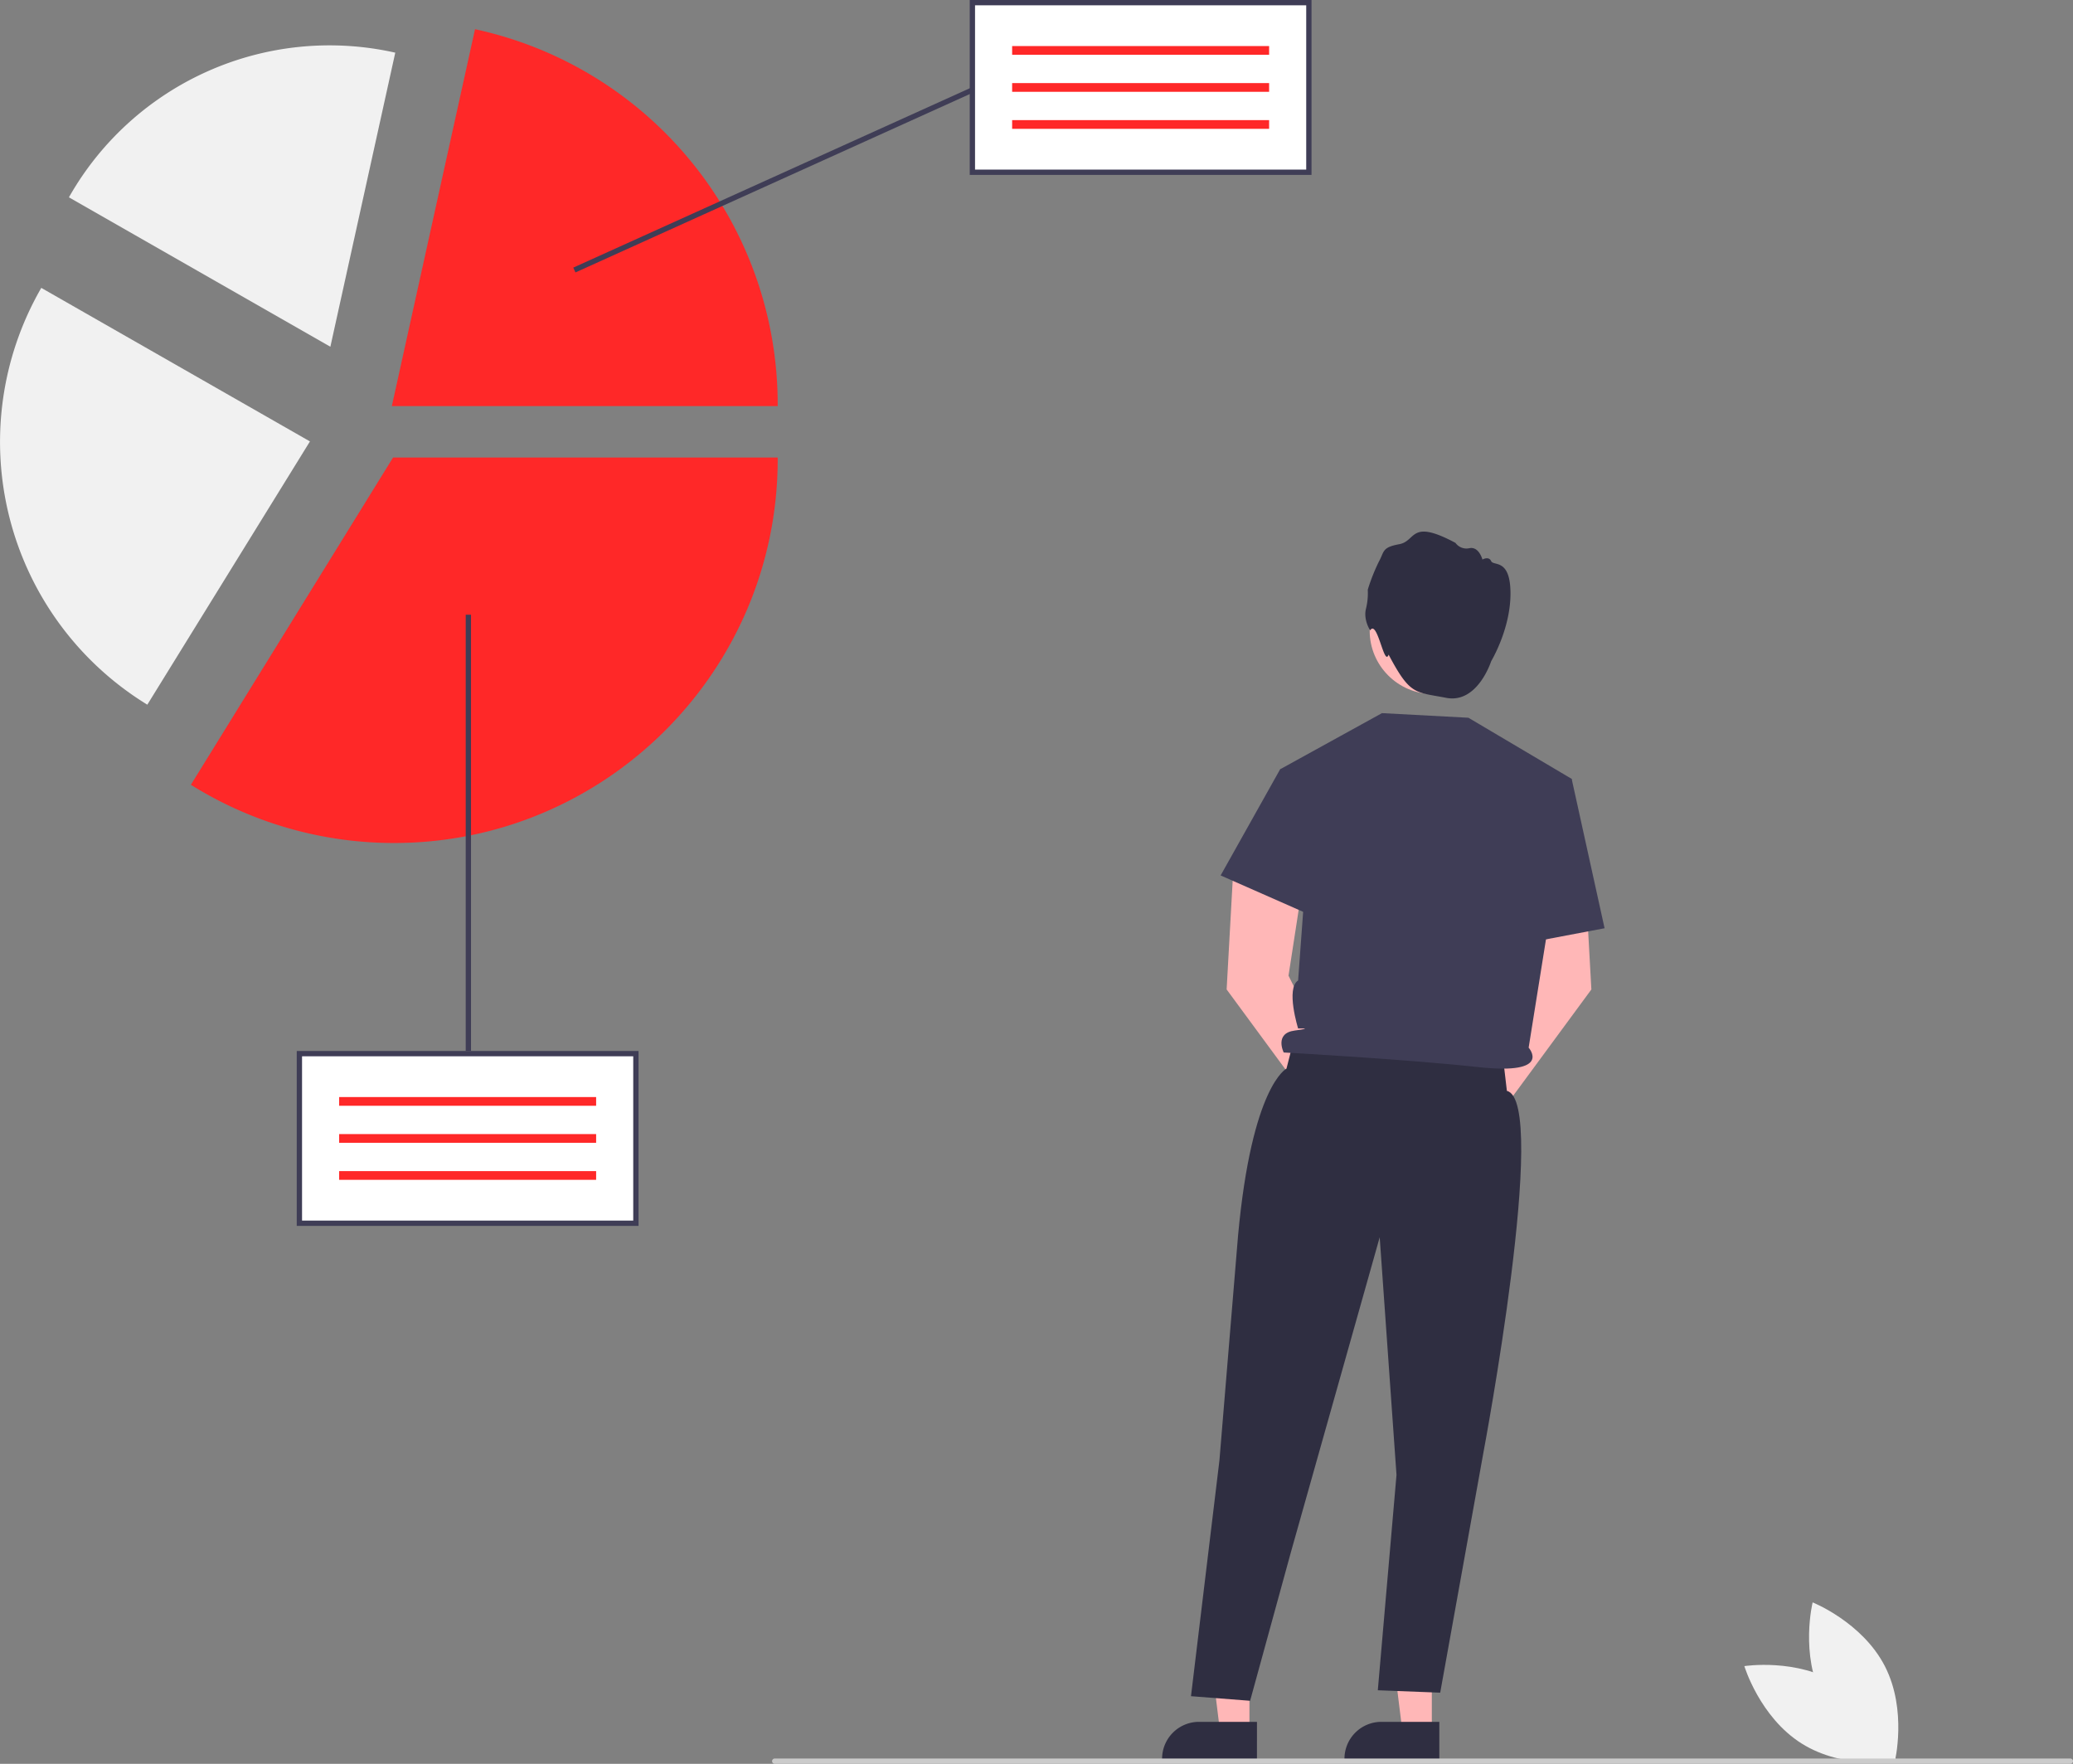 <svg role="img" xmlns:xlink="http://www.w3.org/1999/xlink" viewBox="0 0 782.406 665.606" height="665.606" width="782.406" xmlns="http://www.w3.org/2000/svg"><rect x="0" y="0" width="782.406" height="665.606" fill="#808080" stroke="none"/><path fill="#f1f1f1" transform="translate(-208.797 -117.197)" d="M896.666,758.041c8.555,16.628,27.251,24.057,27.251,24.057s4.826-19.531-3.729-36.159-27.251-24.057-27.251-24.057S888.111,741.413,896.666,758.041Z"></path><path fill="#f1f1f1" transform="translate(-208.797 -117.197)" d="M902.87,752.745c15.834,9.949,21.633,29.213,21.633,29.213s-19.872,3.134-35.706-6.815S867.164,745.931,867.164,745.931,887.036,742.796,902.87,752.745Z"></path><polygon fill="#ffb7b7" points="471.576 653.39 460.472 653.39 455.19 610.561 471.578 610.562 471.576 653.39"></polygon><path fill="#2f2e41" transform="translate(-208.797 -117.197)" d="M683.205,781.35l-35.803-.001v-.453a13.936,13.936,0,0,1,13.936-13.935h.001l21.867.001Z"></path><polygon fill="#ffb7b7" points="540.409 653.39 529.305 653.39 524.023 610.561 540.411 610.562 540.409 653.39"></polygon><path fill="#2f2e41" transform="translate(-208.797 -117.197)" d="M752.038,781.35l-35.803-.001v-.453a13.936,13.936,0,0,1,13.936-13.935h.001l21.867.001Z"></path><path fill="#ffb7b7" transform="translate(-208.797 -117.197)" d="M716.964,529.346,695.117,485.382l5.627-36.466-26.265-7.246L671.761,490.578l34.061,46.289a9.053,9.053,0,1,0,11.141-7.521Z"></path><path fill="#ffb7b7" transform="translate(-208.797 -117.197)" d="M764.225,529.346,786.072,485.382l-5.627-36.466,26.265-7.246,2.717,48.908-34.061,46.289a9.053,9.053,0,1,1-11.141-7.521Z"></path><circle fill="#ffb9b9" r="23.895" cy="238.001" cx="540.846"></circle><path fill="#2f2e41" transform="translate(-208.797 -117.197)" d="M725.928,355.069s-2.593-3.889-1.595-8.077a24.48,24.48,0,0,0,.698-7.279,72.045,72.045,0,0,1,4.188-10.57c2.094-3.789,1.097-5.385,7.678-6.581s3.889-9.772,21.239-.499a5.088,5.088,0,0,0,5.285,1.994c3.59-.698,4.886,4.288,4.886,4.288s2.393-1.396,3.291.598,7.296-1.197,7.296,12.265-7.282,25.486-7.282,25.486-5.114,16.134-16.98,13.841-13.585-.906-21.737-16.303C731.227,369.046,728.665,350.773,725.928,355.069Z"></path><path fill="#2f2e41" transform="translate(-208.797 -117.197)" d="M697.121,509.598,694.35,520.461s-13.049,6.306-18.272,62.932l-7.034,84.906L658.308,757.28l22.318,1.731,15.475-56.374,33.433-118.534,6.34,89.672-7.053,81.267,23.548.906,16.303-90.57s24.974-132.661,8.864-136.522l-1.619-13.824Z"></path><path fill="#3f3d56" transform="translate(-208.797 -117.197)" d="M691.954,407.492l38.442-21.184,32.625,1.741,38.969,23.066-16.242,101.432s9.31,10.409-18.827,7.353-73.615-5.535-73.615-5.535-3.658-7.257,4.154-8.276,1.28-.781,1.28-.781-4.721-15.159,0-18.114l2.284-31.132Z"></path><polygon fill="#3f3d56" points="493.758 291.868 483.157 290.295 460.699 330.36 497.188 346.448 493.758 291.868"></polygon><polygon fill="#3f3d56" points="580.705 299.114 593.192 293.918 605.611 350.286 571.908 356.669 580.705 299.114"></polygon><path fill="#cbcbcb" transform="translate(-208.797 -117.197)" d="M501.203,782.803h489a1,1,0,0,0,0-2h-489a1,1,0,1,0,0,2Z"></path><rect fill="#fff" height="64" width="127" y="397.606" x="113"></rect><rect fill="#ff2828" height="3.288" width="96.99" y="413.989" x="128.005"></rect><rect fill="#ff2828" height="3.288" width="96.99" y="427.963" x="128.005"></rect><rect fill="#ff2828" height="3.288" width="96.99" y="441.936" x="128.005"></rect><path fill="#3f3d56" transform="translate(-208.797 -117.197)" d="M449.797,579.803h-129v-66h129Zm-127-2h125v-62h-125Z"></path><path fill="#ff2828" transform="translate(-208.797 -117.197)" d="M357.535,435.312A144.44,144.44,0,0,1,281.423,413.705l-.581-.36.359-.581,75.952-122.922H502.32v.684C502.32,370.361,437.37,435.312,357.535,435.312Z"></path><path fill="#f1f1f1" transform="translate(-208.797 -117.197)" d="M264.398,383.119,263.931,382.83a116.258,116.258,0,0,1-39.822-156.525l.272-.475,101.401,57.943Z"></path><path fill="#ff2828" transform="translate(-208.797 -117.197)" d="M502.32,270.448H356.684l31.396-142.232.667.147A144.831,144.831,0,0,1,502.32,269.765Z"></path><path fill="#f1f1f1" transform="translate(-208.797 -117.197)" d="M333.487,248.047,234.809,191.66l.265-.463a113.043,113.043,0,0,1,122.388-54.243l.521.115Z"></path><rect fill="#fff" height="64" width="127" y="1" x="367.004"></rect><rect fill="#ff2828" height="3.288" width="96.99" y="17.383" x="382.009"></rect><rect fill="#ff2828" height="3.288" width="96.99" y="31.356" x="382.009"></rect><rect fill="#ff2828" height="3.288" width="96.99" y="45.329" x="382.009"></rect><path fill="#3f3d56" transform="translate(-208.797 -117.197)" d="M703.801,183.197h-129v-66h129Zm-127-2h125v-62h-125Z"></path><rect fill="#3f3d56" height="164.638" width="2" y="231.969" x="175.772"></rect><rect fill="#3f3d56" transform="translate(-240.603 105.578) rotate(-24.337)" height="2" width="164.785" y="184.137" x="418.257"></rect></svg>